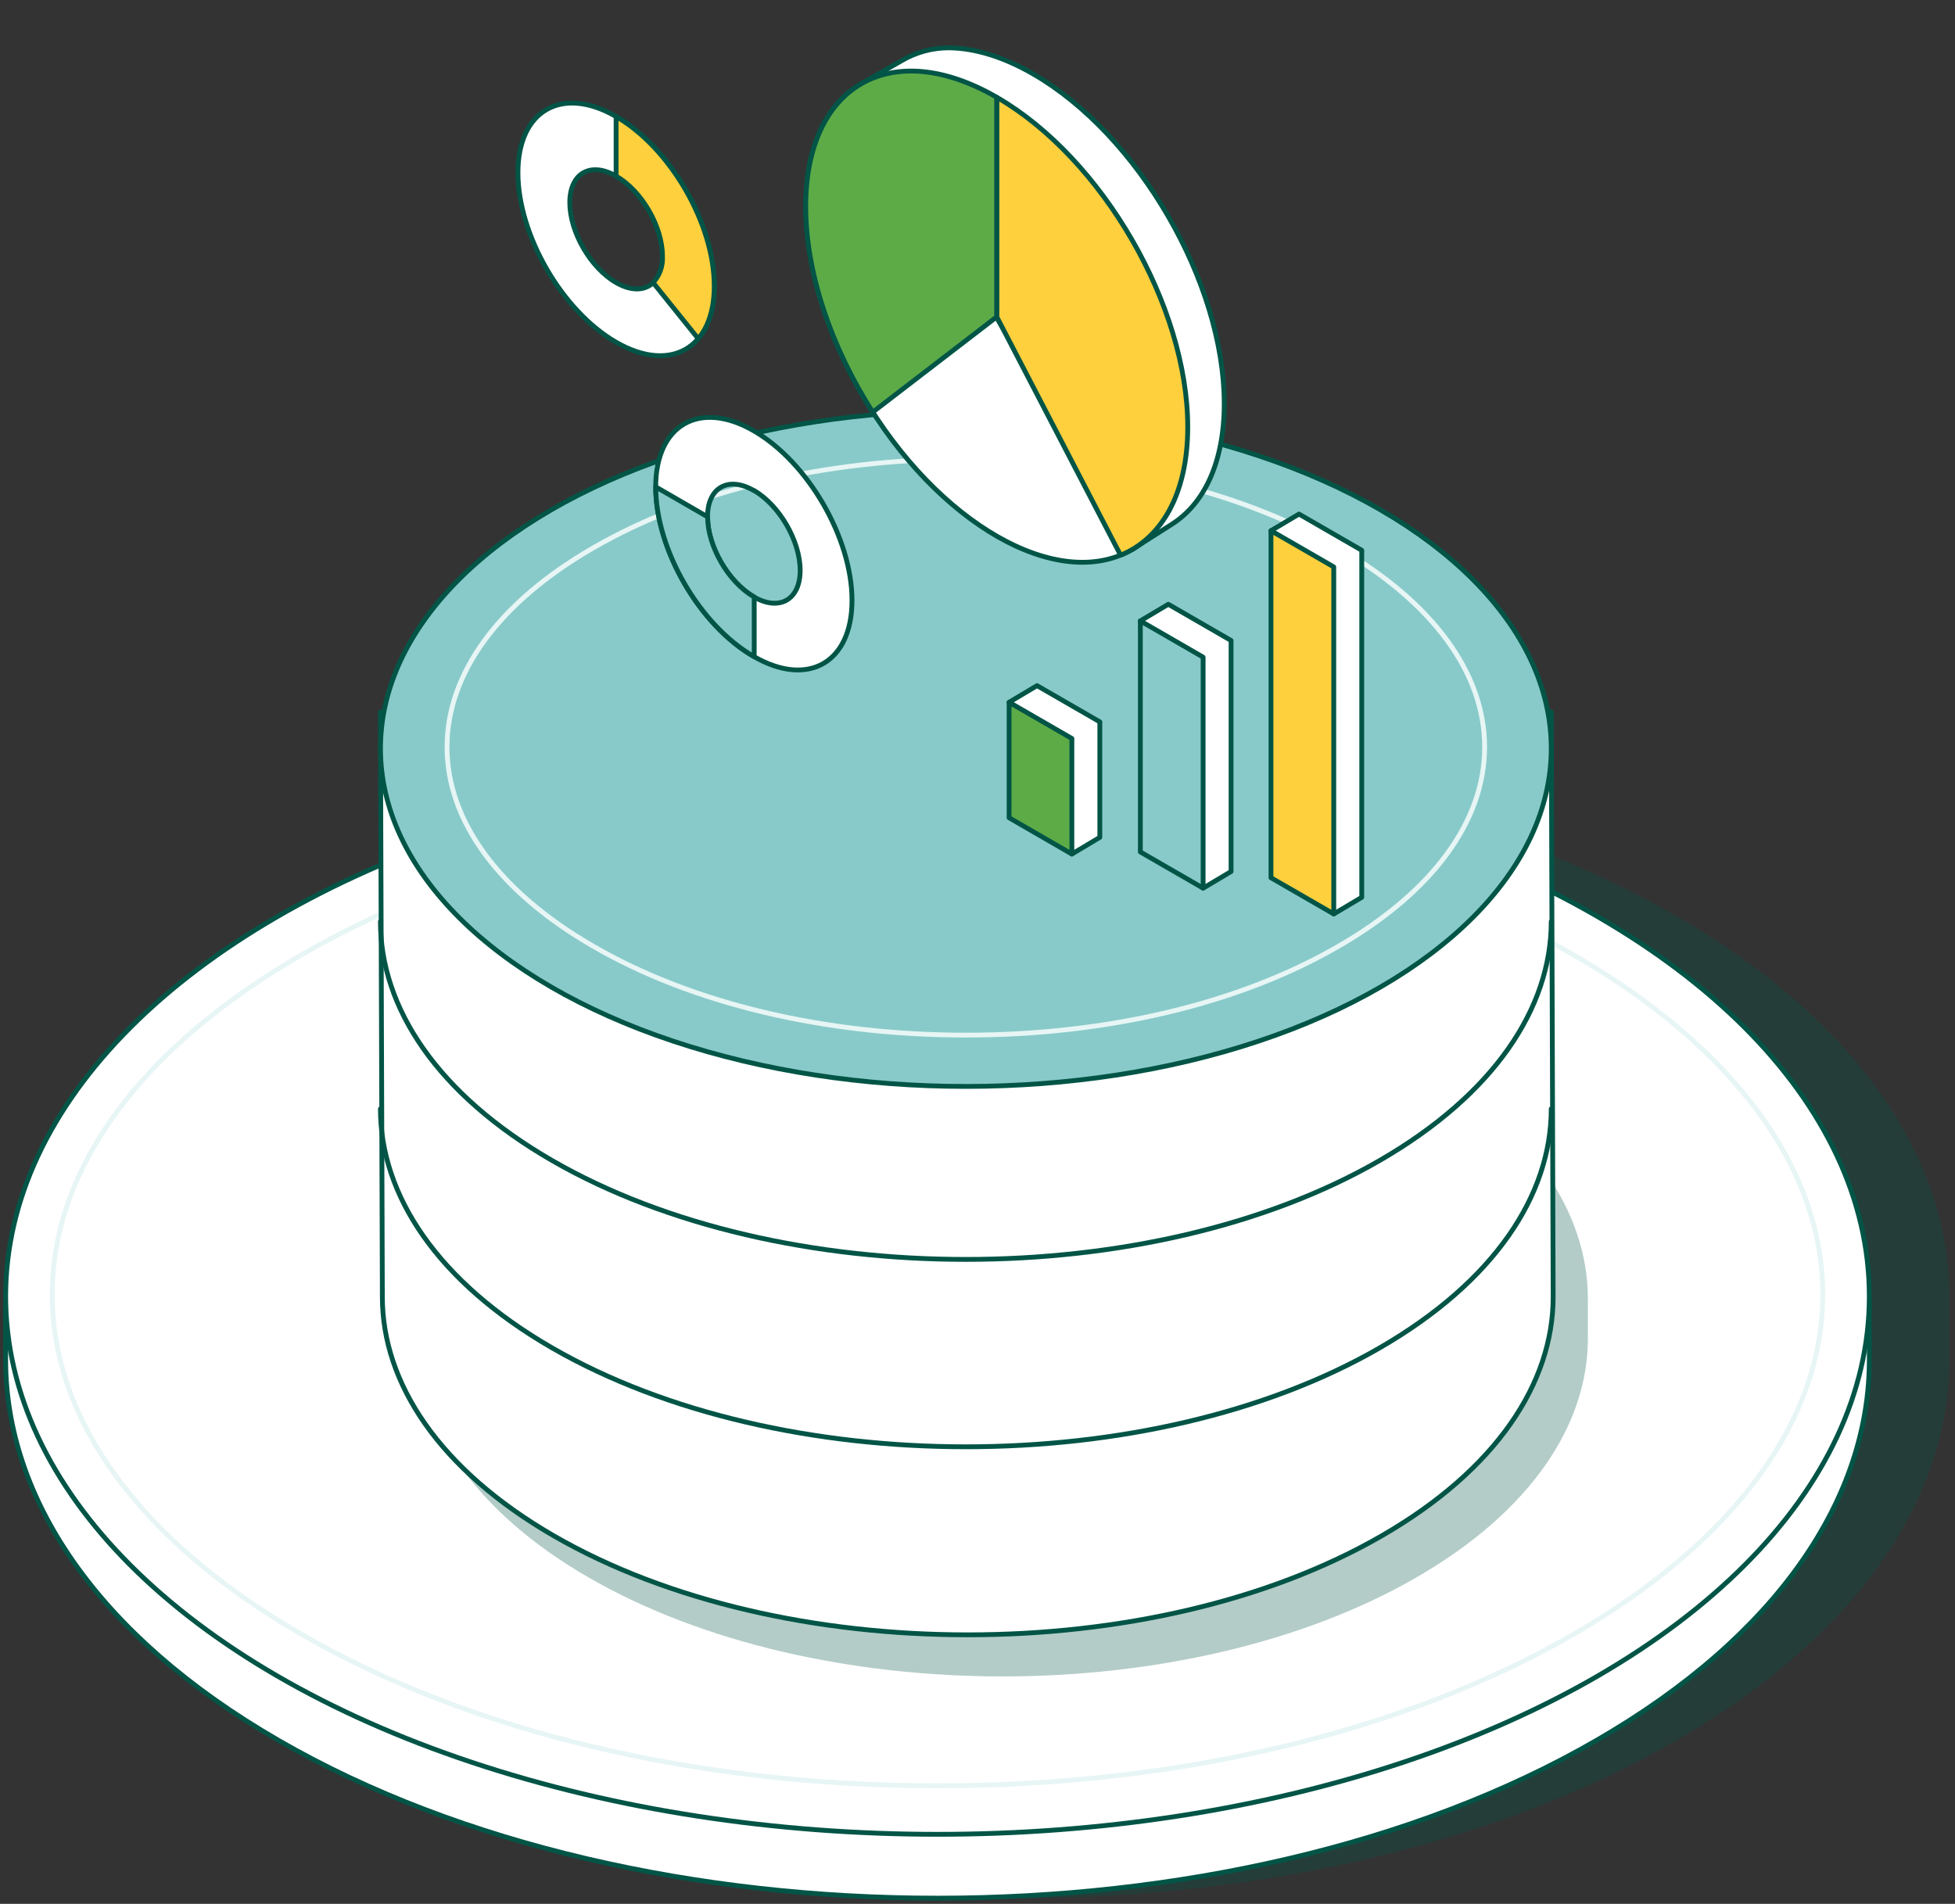 <?xml version="1.0" encoding="UTF-8"?> <svg xmlns="http://www.w3.org/2000/svg" xmlns:xlink="http://www.w3.org/1999/xlink" width="345px" height="336px" viewBox="0 0 345 336" version="1.1"><rect x="0" y="0" width="345" height="336" fill="#333333" stroke="none"/><title>MS_Perch-Security</title><g id="Overview-Page" stroke="none" stroke-width="1" fill="none" fill-rule="evenodd"><g id="Desktop---MS---Overview_3" transform="translate(-948, -3371)"><g id="Illustration" transform="translate(949, 3372.001)"><path d="M294.805,160.647 C230.583,123.568 126.464,123.568 62.25,160.647 C29.298,179.669 13.263,204.779 14.121,229.691 C14.121,229.691 14.121,239.02 14.121,239.02 C14.121,263.313 30.173,287.615 62.283,306.158 C126.497,343.279 230.616,343.279 294.838,306.158 C326.94,287.615 343,263.313 343,239.02 L343,227.785 C342.967,203.484 326.907,179.207 294.805,160.647 Z" id="Path" fill="#025546" fill-rule="nonzero" opacity="0.3"></path><path d="M0,229.691 L0,239.02 C0,263.313 16.06,287.615 48.162,306.158 C112.384,343.279 216.503,343.279 280.717,306.158 C312.827,287.615 328.879,263.313 328.879,239.02 L328.879,227.785 L0,229.691 Z" id="Path" stroke="#025546" stroke-width="0.85" fill="#FFFFFF" fill-rule="nonzero" stroke-linecap="round" stroke-linejoin="round"></path><ellipse id="Oval" stroke="#025546" stroke-width="0.85" fill="#FFFFFF" fill-rule="nonzero" stroke-linecap="round" stroke-linejoin="round" cx="164.439" cy="227.785" rx="164.439" ry="94.945"></ellipse><path d="M164.439,314.168 C121.944,314.168 82.112,304.682 52.262,287.466 C23.854,271.067 8.215,249.76 8.215,227.472 C8.215,205.183 23.887,183.876 52.262,167.477 C82.079,150.254 121.911,140.776 164.439,140.776 C206.968,140.776 246.775,150.254 276.617,167.477 C305.016,183.876 320.663,205.175 320.663,227.472 C320.663,249.769 304.992,271.067 276.617,287.466 C246.775,304.682 206.951,314.168 164.439,314.168 Z" id="Path" stroke="#E7F5F5" stroke-width="0.85" stroke-linecap="round" stroke-linejoin="round"></path><path d="M248.927,185.98 C208.601,162.709 143.175,162.709 102.832,185.98 C82.137,197.932 72.058,213.696 72.602,229.361 C72.602,229.361 72.602,235.218 72.602,235.218 C72.602,250.478 82.69,265.739 102.857,277.394 C143.2,300.689 208.609,300.689 248.952,277.394 C269.128,265.747 279.215,250.478 279.215,235.218 L279.215,228.157 C279.191,212.896 269.103,197.627 248.927,185.98 Z" id="Path" fill="#025546" fill-rule="nonzero" opacity="0.3"></path><polygon id="Path" stroke="#025546" stroke-width="0.85" fill="#FFFFFF" fill-rule="nonzero" stroke-linecap="round" stroke-linejoin="round" points="250.932 229.402 245.999 232.339 234.922 164.697 239.854 161.761 250.932 168.154"></polygon><polygon id="Path" stroke="#025546" stroke-width="0.85" fill="#FFFFFF" fill-rule="nonzero" stroke-linecap="round" stroke-linejoin="round" points="227.878 224.849 222.937 227.785 211.859 180.626 216.8 177.681 227.878 184.082"></polygon><polygon id="Path" stroke="#025546" stroke-width="0.85" fill="#FFFFFF" fill-rule="nonzero" stroke-linecap="round" stroke-linejoin="round" points="204.716 218.827 199.775 221.764 188.698 194.979 193.639 192.043 204.716 198.436"></polygon><polygon id="Path" stroke="#025546" stroke-width="0.85" fill="#FED03D" fill-rule="nonzero" stroke-linecap="round" stroke-linejoin="round" points="245.999 232.339 234.922 225.946 234.922 164.697 245.999 171.09"></polygon><polygon id="Path" stroke="#025546" stroke-width="0.85" fill="#88CAC9" fill-rule="nonzero" stroke-linecap="round" stroke-linejoin="round" points="222.937 227.785 211.859 221.392 211.859 180.626 222.937 187.019"></polygon><polygon id="Path" stroke="#025546" stroke-width="0.85" fill="#5DAB47" fill-rule="nonzero" stroke-linecap="round" stroke-linejoin="round" points="199.775 221.764 188.698 215.362 188.698 194.979 199.775 201.38"></polygon><path d="M272.749,124.665 L66.135,124.665 L66.474,227.876 C66.474,243.137 76.561,258.397 96.729,270.053 C137.071,293.348 202.481,293.348 242.824,270.053 C263.04,258.397 273.087,243.112 273.087,227.876 L272.749,124.665 Z" id="Path" stroke="#025546" stroke-width="0.85" fill="#FFFFFF" fill-rule="nonzero" stroke-linecap="round" stroke-linejoin="round"></path><ellipse id="Oval" stroke="#025546" stroke-width="0.85" fill="#88CAC9" fill-rule="nonzero" stroke-linecap="round" stroke-linejoin="round" cx="169.446" cy="131.091" rx="103.303" ry="59.648"></ellipse><path d="M272.749,161.621 C272.749,176.889 262.661,192.142 242.494,203.797 C202.151,227.092 136.741,227.092 96.399,203.797 C76.223,192.15 66.135,176.889 66.135,161.621" id="Path" stroke="#025546" stroke-width="0.85" stroke-linecap="round" stroke-linejoin="round"></path><path d="M272.749,194.691 C272.749,209.959 262.661,225.212 242.494,236.867 C202.151,260.162 136.741,260.162 96.399,236.867 C76.223,225.22 66.135,209.959 66.135,194.691" id="Path" stroke="#025546" stroke-width="0.85" stroke-linecap="round" stroke-linejoin="round"></path><path d="M169.446,181.682 C144.536,181.682 121.185,176.13 103.707,166.009 C87.061,156.399 77.889,143.91 77.889,130.844 C77.889,117.778 87.061,105.272 103.707,95.679 C121.185,85.582 144.536,80.006 169.446,80.006 C194.356,80.006 217.699,85.557 235.186,95.679 C251.831,105.289 260.995,117.778 260.995,130.844 C260.995,143.91 251.831,156.416 235.186,166.009 C217.674,176.155 194.356,181.682 169.446,181.682 Z" id="Path" stroke="#E7F5F5" stroke-width="0.85" stroke-linecap="round" stroke-linejoin="round"></path><ellipse id="Oval" stroke="#025546" stroke-width="0.85" fill="#FFFFFF" fill-rule="nonzero" stroke-linecap="round" stroke-linejoin="round" transform="translate(174.879, 54.89) rotate(-30.23) translate(-174.879, -54.89) " cx="174.879" cy="54.89" rx="27.443" ry="47.538"></ellipse><path d="M181.324,12.051 C176.045,9.007 171.055,7.522 166.609,7.439 C163.617,7.41 160.674,8.197 158.096,9.717 L150.887,13.841 L198.728,96.017 L205.821,91.505 C211.538,87.867 215.043,80.525 215.043,70.214 C215.01,48.874 199.932,22.799 181.324,12.051 Z" id="Path" stroke="#025546" stroke-width="0.85" fill="#FFFFFF" fill-rule="nonzero" stroke-linecap="round" stroke-linejoin="round"></path><path d="M196.748,96.982 C203.982,94.054 208.601,86.151 208.601,74.363 C208.601,52.974 193.523,26.924 174.915,16.175 L174.915,54.945 L196.748,96.982 Z" id="Path" stroke="#025546" stroke-width="0.85" fill="#FED03D" fill-rule="nonzero" stroke-linecap="round" stroke-linejoin="round"></path><path d="M153.015,71.732 C145.782,60.456 141.187,47.249 141.187,35.437 C141.187,14.047 156.274,5.419 174.882,16.159 L174.882,54.929 L153.015,71.732 Z" id="Path" stroke="#025546" stroke-width="0.85" fill="#5DAB47" fill-rule="nonzero" stroke-linecap="round" stroke-linejoin="round"></path><path d="M132.032,114.866 C141.6,120.392 149.353,115.955 149.353,104.967 C149.353,93.979 141.591,80.567 132.032,75.04 C122.472,69.513 114.71,73.951 114.71,84.939 C114.71,95.926 122.455,109.364 132.032,114.866 Z M132.032,85.549 C136.543,88.156 140.206,94.474 140.206,99.663 C140.206,104.851 136.543,106.947 132.032,104.34 C127.52,101.733 123.857,95.415 123.857,90.226 C123.857,85.038 127.511,82.967 132.032,85.574 L132.032,85.549 Z" id="Shape" stroke="#025546" stroke-width="0.85" fill="#FFFFFF" fill-rule="nonzero" stroke-linecap="round" stroke-linejoin="round"></path><path d="M132.032,114.866 C132.053,114.87 132.076,114.87 132.098,114.866 C132.098,112.209 132.098,107.97 132.098,104.332 L132.048,104.332 C127.528,101.725 123.874,95.406 123.874,90.218 L114.718,84.93 C114.702,95.967 122.455,109.364 132.032,114.866 Z" id="Path" stroke="#025546" stroke-width="0.85" fill="#88CAC9" fill-rule="nonzero" stroke-linecap="round" stroke-linejoin="round"></path><path d="M107.724,59.4 C117.3,64.927 125.045,60.48 125.045,49.501 C125.045,38.522 117.292,25.093 107.724,19.566 C98.156,14.039 90.402,18.485 90.402,29.464 C90.402,40.444 98.156,53.873 107.724,59.4 Z M107.724,30.075 C112.244,32.682 115.906,39.008 115.906,44.197 C115.906,49.386 112.244,51.481 107.724,48.874 C103.204,46.268 99.55,39.941 99.55,34.752 C99.55,29.563 103.212,27.468 107.724,30.075 L107.724,30.075 Z" id="Shape" stroke="#025546" stroke-width="0.85" fill="#FFFFFF" fill-rule="nonzero" stroke-linecap="round" stroke-linejoin="round"></path><path d="M115.906,44.197 C116.019,45.916 115.423,47.607 114.256,48.874 L122.216,58.773 C124.006,56.669 125.045,53.527 125.045,49.501 C125.045,38.497 117.292,25.093 107.724,19.566 L107.724,30.075 C112.244,32.682 115.906,38.975 115.906,44.197 Z" id="Path" stroke="#025546" stroke-width="0.85" fill="#FED03D" fill-rule="nonzero" stroke-linecap="round" stroke-linejoin="round"></path><polygon id="Path" stroke="#025546" stroke-width="0.85" fill="#FFFFFF" fill-rule="nonzero" stroke-linecap="round" stroke-linejoin="round" points="239.31 157.364 234.369 160.301 223.291 92.66 228.232 89.723 239.31 96.116"></polygon><polygon id="Path" stroke="#025546" stroke-width="0.85" fill="#FFFFFF" fill-rule="nonzero" stroke-linecap="round" stroke-linejoin="round" points="216.247 152.811 211.315 155.747 200.237 108.58 205.17 105.643 216.247 112.036"></polygon><polygon id="Path" stroke="#025546" stroke-width="0.85" fill="#FFFFFF" fill-rule="nonzero" stroke-linecap="round" stroke-linejoin="round" points="193.086 146.781 188.153 149.726 177.076 122.941 182.008 120.005 193.086 126.398"></polygon><polygon id="Path" stroke="#025546" stroke-width="0.85" fill="#FED03D" fill-rule="nonzero" stroke-linecap="round" stroke-linejoin="round" points="234.369 160.301 223.291 153.908 223.291 92.66 234.369 99.052"></polygon><polygon id="Path" stroke="#025546" stroke-width="0.85" fill="#88CAC9" fill-rule="nonzero" stroke-linecap="round" stroke-linejoin="round" points="211.315 155.747 200.237 149.354 200.237 108.58 211.315 114.981"></polygon><polygon id="Path" stroke="#025546" stroke-width="0.85" fill="#5DAB47" fill-rule="nonzero" stroke-linecap="round" stroke-linejoin="round" points="188.153 149.726 177.076 143.324 177.076 122.941 188.153 129.334"></polygon></g></g></g></svg> 